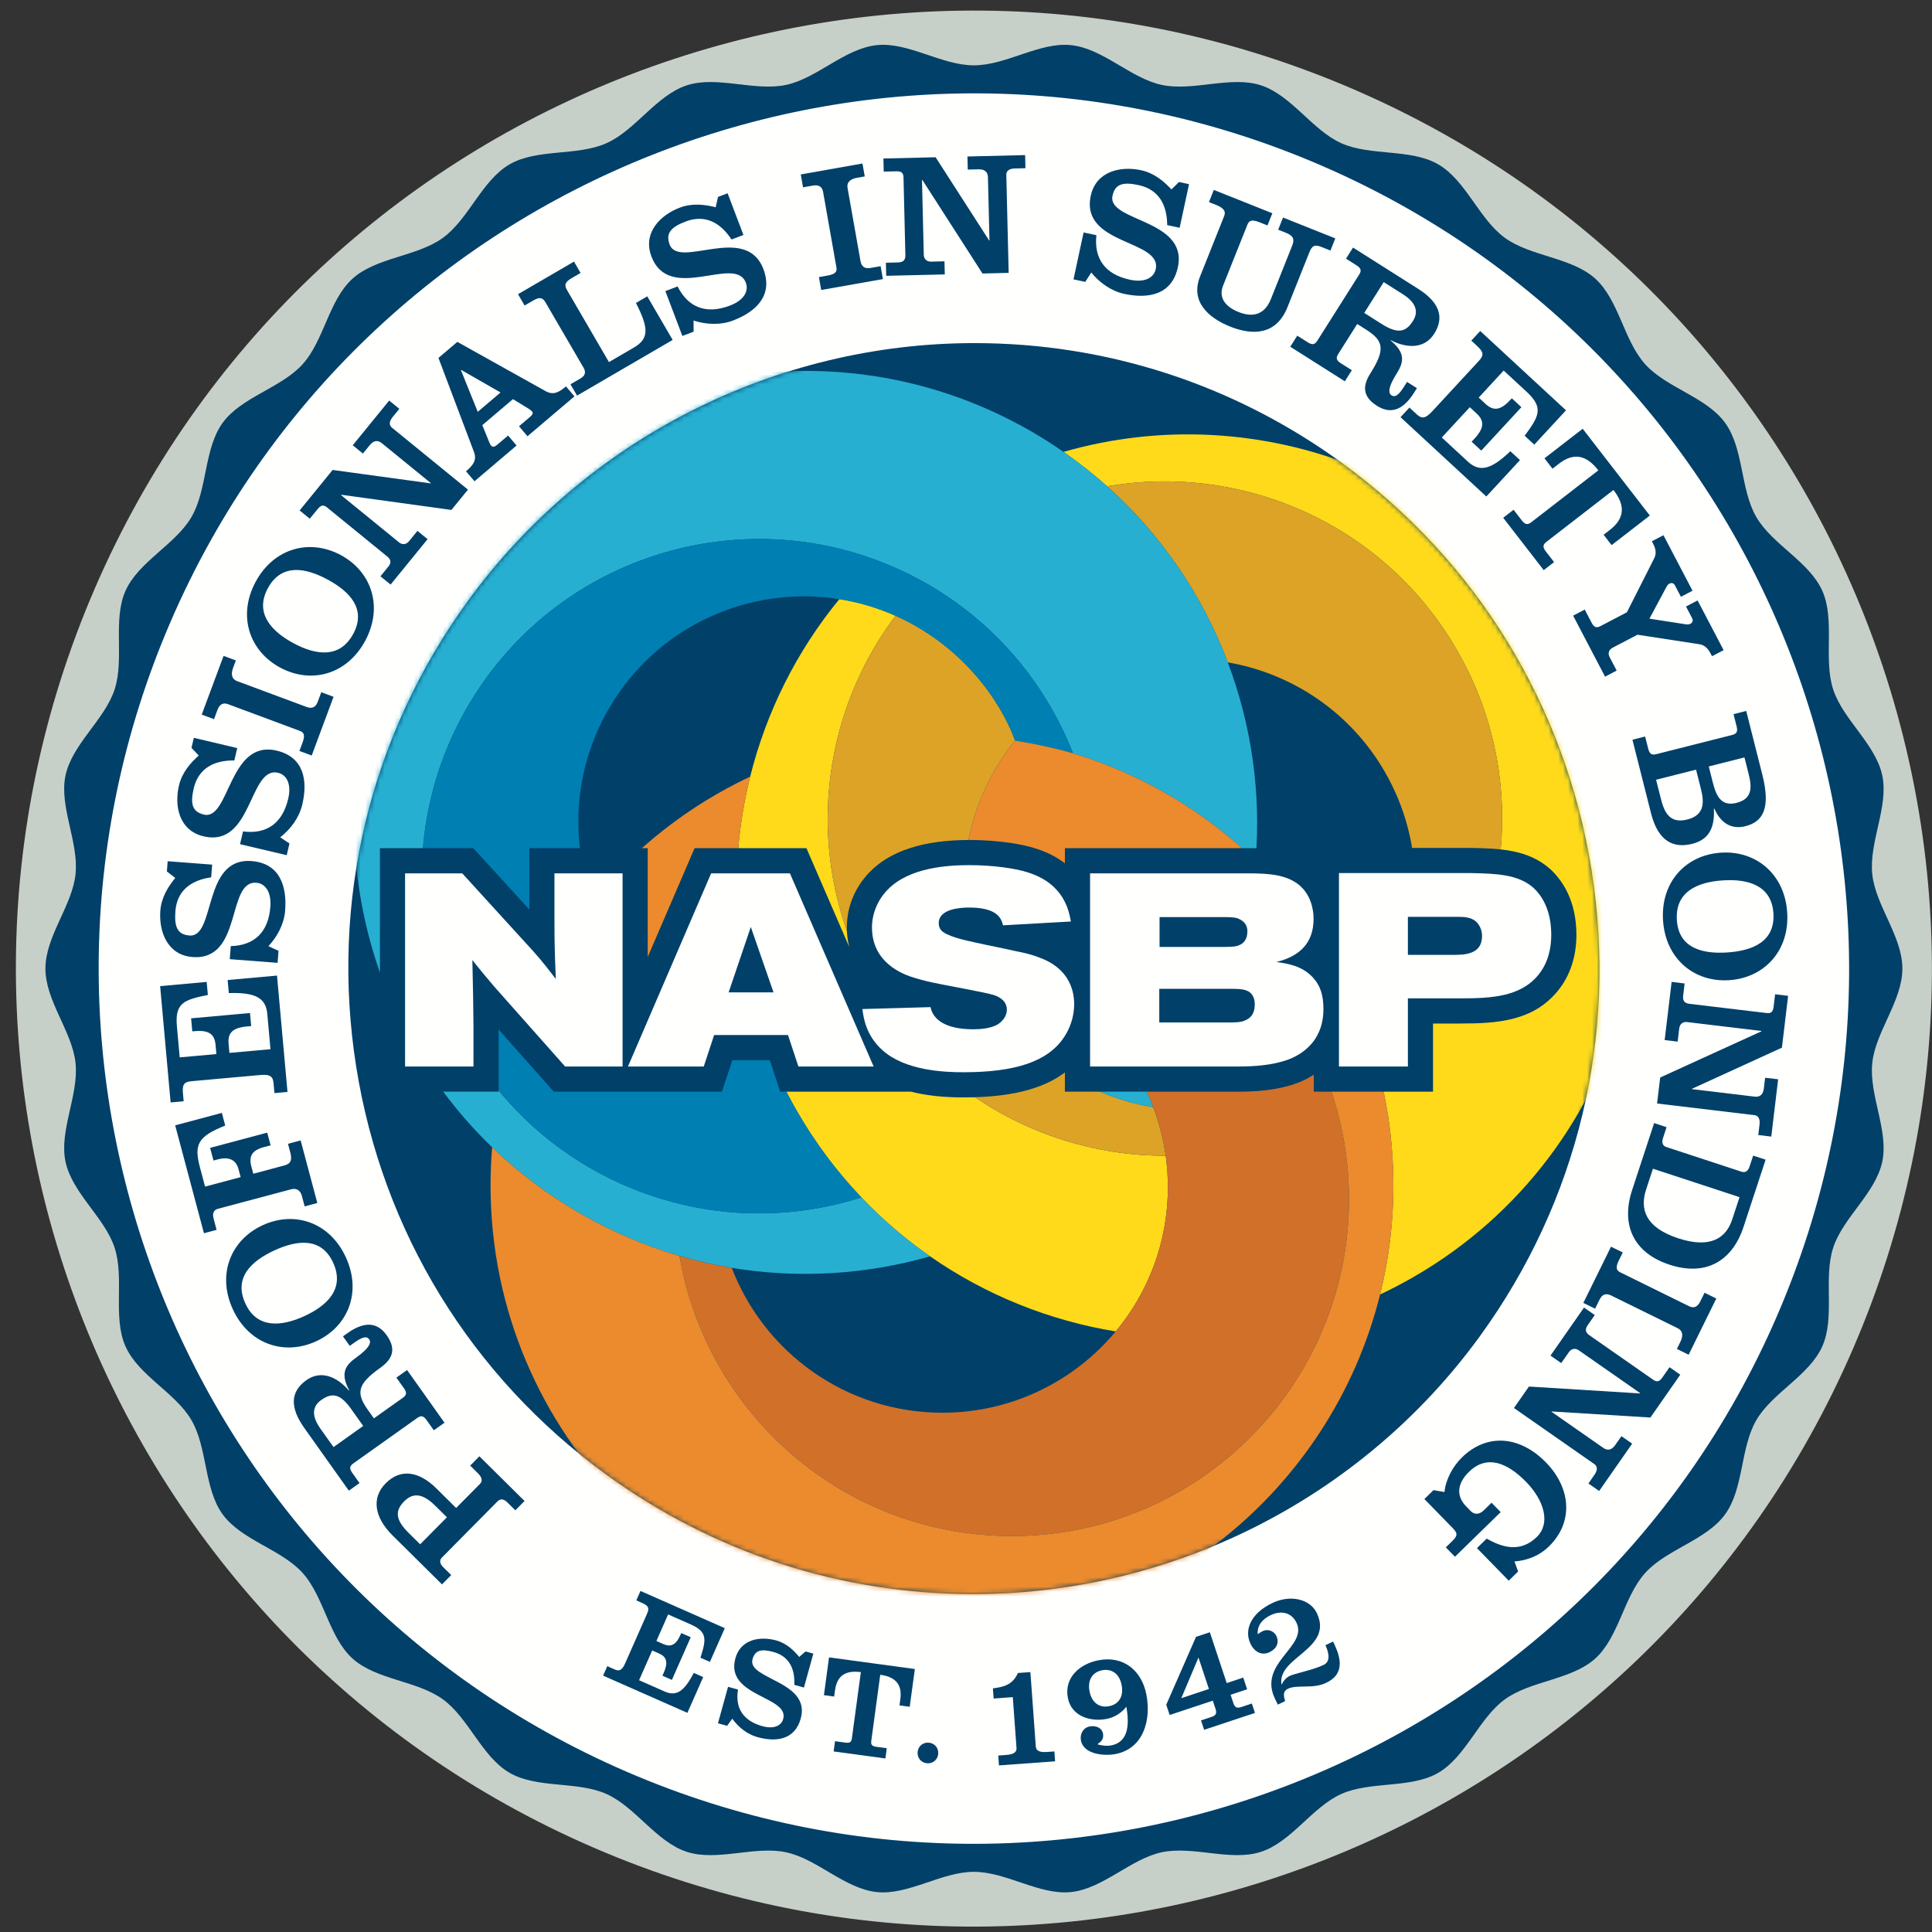 <?xml version="1.0" encoding="UTF-8"?>
<svg xmlns="http://www.w3.org/2000/svg" xmlns:xlink="http://www.w3.org/1999/xlink" width="400px" height="400px" viewBox="0 0 400 400" version="1.1">
    <rect x="0" y="0" width="400" height="400" fill="#333333" stroke="none"/>
    <title>Artboard</title>
    <defs>
        <path d="M24.759,53.388 C4.428,81.369 -3.79,115.597 1.625,149.759 L1.625,149.759 C7.033,183.917 25.427,213.931 53.407,234.258 L53.407,234.258 C75.681,250.44 101.962,258.998 129.414,259.002 L129.414,259.002 C170.789,259.002 209.989,239.041 234.28,205.613 L234.28,205.613 C254.61,177.63 262.825,143.405 257.414,109.243 L257.414,109.243 C252.005,75.081 233.612,45.071 205.632,24.74 L205.632,24.74 C183.354,8.555 157.073,0 129.625,0 L129.625,0 C88.25,0 49.047,19.957 24.759,53.388" id="path-1"/>
        <path d="M24.759,53.388 C4.428,81.369 -3.79,115.597 1.625,149.759 L1.625,149.759 C7.033,183.917 25.427,213.931 53.407,234.258 L53.407,234.258 C75.681,250.44 101.962,258.998 129.414,259.002 L129.414,259.002 C170.789,259.002 209.989,239.041 234.28,205.613 L234.28,205.613 C254.61,177.63 262.825,143.405 257.414,109.243 L257.414,109.243 C252.005,75.081 233.612,45.071 205.632,24.74 L205.632,24.74 C183.354,8.555 157.073,0 129.625,0 L129.625,0 C88.25,0 49.047,19.957 24.759,53.388" id="path-3"/>
        <path d="M24.759,53.388 C4.428,81.369 -3.79,115.597 1.625,149.759 L1.625,149.759 C7.033,183.917 25.427,213.931 53.407,234.258 L53.407,234.258 C75.681,250.44 101.962,258.998 129.414,259.002 L129.414,259.002 C170.789,259.002 209.989,239.041 234.28,205.613 L234.28,205.613 C254.61,177.63 262.825,143.405 257.414,109.243 L257.414,109.243 C252.005,75.081 233.612,45.071 205.632,24.74 L205.632,24.74 C183.354,8.555 157.073,0 129.625,0 L129.625,0 C88.25,0 49.047,19.957 24.759,53.388" id="path-5"/>
        <path d="M24.759,53.388 C4.428,81.369 -3.79,115.597 1.625,149.759 L1.625,149.759 C7.033,183.917 25.427,213.931 53.407,234.258 L53.407,234.258 C75.681,250.44 101.962,258.998 129.414,259.002 L129.414,259.002 C170.789,259.002 209.989,239.041 234.28,205.613 L234.28,205.613 C254.61,177.63 262.825,143.405 257.414,109.243 L257.414,109.243 C252.005,75.081 233.612,45.071 205.632,24.74 L205.632,24.74 C183.354,8.555 157.073,0 129.625,0 L129.625,0 C88.25,0 49.047,19.957 24.759,53.388" id="path-7"/>
        <path d="M24.759,53.388 C4.428,81.369 -3.79,115.597 1.625,149.759 L1.625,149.759 C7.033,183.917 25.427,213.931 53.407,234.258 L53.407,234.258 C75.681,250.44 101.962,258.998 129.414,259.002 L129.414,259.002 C170.789,259.002 209.989,239.041 234.28,205.613 L234.28,205.613 C254.61,177.63 262.825,143.405 257.414,109.243 L257.414,109.243 C252.005,75.081 233.612,45.071 205.632,24.74 L205.632,24.74 C183.354,8.555 157.073,0 129.625,0 L129.625,0 C88.25,0 49.047,19.957 24.759,53.388" id="path-9"/>
        <path d="M24.759,53.388 C4.428,81.369 -3.79,115.597 1.625,149.759 L1.625,149.759 C7.033,183.917 25.427,213.931 53.407,234.258 L53.407,234.258 C75.681,250.44 101.962,258.998 129.414,259.002 L129.414,259.002 C170.789,259.002 209.989,239.041 234.28,205.613 L234.28,205.613 C254.61,177.63 262.825,143.405 257.414,109.243 L257.414,109.243 C252.005,75.081 233.612,45.071 205.632,24.74 L205.632,24.74 C183.354,8.555 157.073,0 129.625,0 L129.625,0 C88.25,0 49.047,19.957 24.759,53.388" id="path-11"/>
    </defs>
    <g id="Artboard" stroke="none" stroke-width="1" fill="none" fill-rule="evenodd">
        <g id="Group-10" transform="translate(3.289, 2.191)">
            <path d="M119.681,380.372 C19.152,336.928 -27.125,220.21 16.323,119.681 C59.767,19.152 176.481,-27.125 277.01,16.323 C377.542,59.767 423.817,176.481 380.372,277.014 C336.928,377.542 220.21,423.817 119.681,380.372" id="Fill-2" fill="#C7D0C8"/>
            <path d="M390.58,198.345 C390.58,205.043 385.02,211.383 384.342,217.905 C383.648,224.547 387.777,231.899 386.418,238.325 C385.033,244.844 378.276,249.899 376.246,256.153 C374.193,262.481 376.682,270.54 373.998,276.557 C371.294,282.623 363.628,286.15 360.325,291.859 C357,297.598 357.763,306.005 353.872,311.343 C349.978,316.709 341.743,318.563 337.32,323.482 C332.884,328.398 331.896,336.775 326.973,341.208 C322.058,345.634 313.628,345.75 308.266,349.651 C302.924,353.539 300.216,361.525 294.481,364.858 C288.765,368.16 280.491,366.52 274.421,369.231 C268.405,371.915 264.097,379.168 257.767,381.218 C251.512,383.251 243.763,379.919 237.238,381.301 C230.821,382.662 225.086,388.854 218.441,389.542 C211.929,390.22 205.043,385.35 198.345,385.35 C191.651,385.35 184.772,390.22 178.249,389.542 C171.608,388.854 165.872,382.662 159.453,381.301 C152.93,379.919 145.182,383.251 138.927,381.218 C132.593,379.168 128.282,371.915 122.262,369.231 C116.196,366.52 107.922,368.16 102.213,364.854 C96.471,361.525 93.767,353.539 88.418,349.648 C83.062,345.75 74.626,345.634 69.71,341.205 C64.795,336.772 63.8,328.395 59.37,323.476 C54.94,318.557 46.712,316.702 42.808,311.34 C38.927,306.005 39.687,297.598 36.362,291.856 C33.059,286.147 25.386,282.62 22.689,276.55 C20.008,270.534 22.501,262.481 20.444,256.15 C18.411,249.899 11.658,244.844 10.272,238.325 C8.914,231.899 13.039,224.547 12.352,217.905 C11.674,211.39 6.114,205.043 6.114,198.345 C6.114,191.651 11.674,185.31 12.352,178.788 C13.039,172.147 8.914,164.791 10.272,158.368 C11.658,151.849 18.418,146.795 20.444,140.54 C22.501,134.21 20.008,126.153 22.692,120.137 C25.396,114.067 33.059,110.543 36.368,104.828 C39.687,99.086 38.927,90.689 42.811,85.343 C46.712,79.988 54.947,78.124 59.373,73.211 C63.803,68.296 64.795,59.919 69.717,55.486 C74.633,51.059 83.066,50.94 88.418,47.043 C93.77,43.152 96.474,35.165 102.216,31.833 C107.929,28.534 116.2,30.167 122.266,27.459 C128.289,24.778 132.593,17.529 138.93,15.469 C145.182,13.439 152.93,16.768 159.453,15.39 C165.872,14.031 171.608,7.839 178.249,7.152 C184.765,6.474 191.651,11.337 198.345,11.337 C205.043,11.337 211.922,6.474 218.441,7.152 C225.086,7.839 230.821,14.031 237.244,15.39 C243.763,16.775 251.515,13.439 257.767,15.469 C264.097,17.529 268.411,24.778 274.428,27.466 C280.497,30.167 288.772,28.534 294.484,31.836 C300.22,35.165 302.927,43.155 308.269,47.046 C313.631,50.943 322.067,51.059 326.983,55.489 C331.899,59.922 332.887,68.299 337.324,73.218 C341.747,78.13 349.982,79.991 353.876,85.353 C357.763,90.696 357.003,99.089 360.325,104.834 C363.628,110.547 371.297,114.074 374.005,120.143 C376.686,126.16 374.193,134.213 376.246,140.54 C378.276,146.795 385.033,151.849 386.418,158.368 C387.777,164.791 383.648,172.147 384.342,178.788 C385.02,185.31 390.58,191.651 390.58,198.345" id="Fill-4" fill="#004069"/>
            <path d="M126.479,364.642 C34.638,324.953 -7.64,218.322 32.049,126.48 C71.742,34.636 178.37,-7.642 270.215,32.051 C362.056,71.743 404.334,178.371 364.641,270.213 C324.952,362.057 218.32,404.335 126.479,364.642" id="Fill-6" fill="#FFFFFE"/>
            <path d="M198.239,327.847 C170.791,327.844 144.51,319.288 122.233,303.106 C94.253,282.776 75.859,252.766 70.451,218.604 C65.039,184.442 73.258,150.217 93.588,122.234 C117.876,88.806 157.079,68.845 198.454,68.845 C225.899,68.845 252.183,77.404 274.458,93.586 C302.441,113.916 320.831,143.926 326.243,178.092 C331.651,212.254 323.436,246.478 303.105,274.459 C278.818,307.89 239.615,327.847 198.239,327.847" id="Fill-8" fill="#004069"/>
        </g>
        <g id="Group-29" transform="translate(72.117, 71.038)">
            <g id="Group-13">
                <mask id="mask-2" fill="white">
                    <use xlink:href="#path-1"/>
                </mask>
                <g id="Clip-12"/>
                <path d="M158.602,167.453 C150.281,166.187 142.225,163.43 134.85,159.294 C126.962,154.868 119.865,148.868 114.07,141.43 C112.096,138.898 110.262,136.21 108.612,133.354 C108.123,132.507 107.67,131.655 107.22,130.798 C104.896,126.359 103.081,121.78 101.785,117.122 C98.691,106.002 98.476,94.474 100.87,83.539 C103.002,73.8 107.204,64.534 113.286,56.448 C109.511,54.765 105.604,53.631 101.666,53.003 C92.774,63.823 86.523,76.421 83.197,89.757 C79.653,103.959 79.425,118.993 82.84,133.612 C83.746,137.489 84.913,141.334 86.338,145.129 C86.397,145.291 86.457,145.453 86.519,145.612 C88.271,150.2 90.404,154.712 92.936,159.102 C96.734,165.678 101.21,171.612 106.225,176.878 C110.589,181.46 115.359,185.532 120.447,189.073 C131.987,197.102 145.154,202.382 158.88,204.62 C165.624,196.527 169.683,186.117 169.683,174.755 C169.683,172.547 169.528,170.375 169.23,168.25 C165.663,168.253 162.109,167.988 158.602,167.453 M220.609,193.311 C218.311,194.64 215.977,195.853 213.617,196.964 C215.412,189.731 216.371,182.17 216.371,174.382 C216.371,166.709 215.438,159.255 213.696,152.121 C239.402,130.792 246.787,93.443 229.524,63.542 C214.473,37.469 185.141,24.782 157.108,29.651 C154.278,27.119 151.266,24.736 148.08,22.521 C188.384,10.914 232.903,27.678 254.82,65.638 C280.628,110.342 265.313,167.502 220.609,193.311" id="Fill-11" fill="#FFDA1B" mask="url(#mask-2)"/>
            </g>
            <g id="Group-16">
                <mask id="mask-4" fill="white">
                    <use xlink:href="#path-3"/>
                </mask>
                <g id="Clip-15"/>
                <path d="M166.829,158.668 C166.773,158.513 166.72,158.354 166.66,158.196 C158.379,156.844 150.505,153.277 143.976,147.746 C139.983,144.364 136.492,140.252 133.725,135.459 C132.445,133.247 131.371,130.976 130.492,128.662 C127.94,121.954 127.044,114.913 127.649,108.057 C128.462,98.804 132.065,89.611 138.032,82.301 C138.032,82.301 133.52,67.885 117.672,58.678 C116.234,57.849 114.769,57.108 113.288,56.447 C107.206,64.533 103.001,73.799 100.868,83.541 C98.478,94.473 98.69,106.004 101.784,117.121 C103.08,121.779 104.895,126.361 107.222,130.801 C107.668,131.654 108.125,132.506 108.611,133.353 C110.26,136.212 112.095,138.897 114.068,141.429 C119.867,148.867 126.964,154.867 134.849,159.293 C142.224,163.432 150.283,166.186 158.601,167.452 C162.111,167.987 165.662,168.252 169.229,168.249 C168.769,164.93 167.949,161.726 166.829,158.668 M213.695,152.12 C212.812,148.5 211.718,144.966 210.425,141.528 C222.254,126.94 224.551,106.001 214.601,88.768 C207.384,76.272 195.268,68.374 182.078,66.097 C176.885,52.371 168.449,39.802 157.11,29.65 C185.14,24.781 214.472,37.468 229.526,63.541 C246.789,93.442 239.404,130.794 213.695,152.12" id="Fill-14" fill="#DCA327" mask="url(#mask-4)"/>
            </g>
            <g id="Group-19">
                <mask id="mask-6" fill="white">
                    <use xlink:href="#path-5"/>
                </mask>
                <g id="Clip-18"/>
                <path d="M149.758,136.502 C148.551,139.477 147.143,142.409 145.494,145.265 C145.004,146.112 144.492,146.932 143.976,147.748 C150.505,153.275 158.38,156.842 166.661,158.198 C163.312,149.375 157.365,141.834 149.758,136.502 M187.831,107.156 C177.305,96.991 164.399,89.272 150.029,84.922 C148.737,81.616 147.193,78.409 145.404,75.318 C139.484,65.1 130.905,56.234 119.94,49.903 C119.715,49.775 119.487,49.662 119.262,49.533 C115.986,47.692 112.624,46.145 109.203,44.879 C77.88,33.279 41.841,45.556 24.578,75.457 C9.527,101.53 13.203,133.275 31.437,155.117 C36.551,161.246 42.813,166.594 50.132,170.819 C55.735,174.056 61.606,176.406 67.58,177.95 C70.551,178.72 73.546,179.302 76.551,179.669 C86.598,180.895 96.723,179.9 106.224,176.875 C110.588,181.46 115.358,185.533 120.446,189.074 C107.232,192.859 93.199,193.745 79.381,191.454 C75.758,190.856 72.148,190.036 68.575,188.991 C61.523,186.935 54.601,184.013 47.956,180.178 C41.213,176.284 35.143,171.672 29.778,166.502 C-0.427,137.401 -8.169,90.462 13.745,52.502 C39.556,7.798 96.717,-7.518 141.421,18.29 C143.718,19.619 145.937,21.034 148.079,22.522 C151.265,24.733 154.277,27.117 157.11,29.652 C168.446,39.801 176.882,52.37 182.079,66.099 C187.001,79.103 189.011,93.146 187.831,107.156" id="Fill-17" fill="#27AFD1" mask="url(#mask-6)"/>
            </g>
            <g id="Group-22">
                <mask id="mask-8" fill="white">
                    <use xlink:href="#path-7"/>
                </mask>
                <g id="Clip-21"/>
                <path d="M150.029,84.922 C148.737,81.617 147.193,78.41 145.405,75.319 C139.484,65.101 130.905,56.235 119.94,49.904 C119.715,49.775 119.487,49.663 119.263,49.534 C115.986,47.689 112.621,46.145 109.203,44.876 C77.881,33.276 41.841,45.557 24.578,75.458 C9.527,101.531 13.203,133.276 31.438,155.117 C36.552,161.246 42.813,166.595 50.132,170.82 C55.735,174.056 61.606,176.407 67.58,177.95 C70.552,178.721 73.547,179.302 76.552,179.669 C86.598,180.893 96.724,179.901 106.224,176.876 C101.213,171.61 96.734,165.676 92.935,159.104 C90.403,154.714 88.271,150.202 86.519,145.613 C86.456,145.451 86.396,145.289 86.337,145.127 C83.127,144.572 79.943,143.676 76.839,142.42 C74.849,141.613 72.889,140.661 70.975,139.557 C61.14,133.874 54.155,125.157 50.515,115.269 C45.894,102.711 46.671,88.268 53.884,75.772 C63.838,58.536 83.117,50.056 101.666,53.005 C105.603,53.63 109.51,54.764 113.289,56.446 C114.77,57.107 116.234,57.848 117.669,58.681 C133.517,67.884 138.033,82.301 138.033,82.301 C138.033,82.301 143.715,83.154 149.137,84.668 C149.454,84.754 149.752,84.84 150.029,84.922 M130.492,128.661 C137.573,129.808 144.122,132.549 149.758,136.502 C148.552,139.478 147.143,142.407 145.494,145.266 C145.005,146.112 144.492,146.932 143.977,147.745 C139.983,144.364 136.489,140.255 133.722,135.461 C132.446,133.25 131.372,130.975 130.492,128.661" id="Fill-20" fill="#007FB3" mask="url(#mask-8)"/>
            </g>
            <g id="Group-25">
                <mask id="mask-10" fill="white">
                    <use xlink:href="#path-9"/>
                </mask>
                <g id="Clip-24"/>
                <path d="M204.632,158.501 C203.812,155.542 202.817,152.656 201.634,149.873 C197.67,140.56 191.749,132.286 184.378,125.572 C176.106,118.031 166.014,112.451 154.84,109.572 C150.156,108.365 145.283,107.648 140.275,107.443 C139.31,107.403 138.344,107.367 137.369,107.367 C134.067,107.367 130.827,107.615 127.647,108.058 C127.042,114.914 127.941,121.955 130.49,128.663 C137.574,129.807 144.12,132.55 149.759,136.501 C157.366,141.836 163.313,149.374 166.659,158.197 C166.718,158.352 166.771,158.511 166.827,158.669 C167.951,161.724 168.768,164.931 169.23,168.25 C169.528,170.375 169.683,172.547 169.683,174.755 C169.683,186.117 165.621,196.527 158.88,204.62 C150.315,214.904 137.416,221.45 122.989,221.45 C103.085,221.45 86.103,208.993 79.383,191.456 C75.759,190.855 72.149,190.035 68.576,188.99 C74.189,221.916 102.844,246.987 137.369,246.987 C167.475,246.987 193.131,227.929 202.926,201.218 C205.677,193.724 207.181,185.628 207.181,177.179 C207.181,170.706 206.278,164.448 204.632,158.501 M86.338,145.129 C83.128,144.574 79.944,143.678 76.84,142.418 C78.619,139.327 80.625,136.382 82.84,133.612 C83.746,137.489 84.91,141.334 86.338,145.129" id="Fill-23" fill="#D17029" mask="url(#mask-10)"/>
            </g>
            <g id="Group-28">
                <mask id="mask-12" fill="white">
                    <use xlink:href="#path-11"/>
                </mask>
                <g id="Clip-27"/>
                <path d="M213.695,152.119 C212.812,148.502 211.718,144.965 210.425,141.527 C205.503,128.417 197.718,116.707 187.83,107.157 C177.305,96.988 164.399,89.273 150.029,84.922 C149.735,84.836 149.434,84.75 149.136,84.668 C143.715,83.154 138.032,82.301 138.032,82.301 C132.065,89.61 128.462,98.803 127.649,108.056 C130.825,107.613 134.068,107.369 137.371,107.369 C138.343,107.369 139.311,107.402 140.277,107.441 C145.285,107.646 150.158,108.367 154.839,109.574 C166.016,112.453 176.105,118.03 184.379,125.57 C191.748,132.288 197.672,140.562 201.632,149.871 C202.819,152.658 203.814,155.544 204.63,158.502 C206.28,164.45 207.179,170.707 207.179,177.177 C207.179,185.626 205.678,193.726 202.928,201.22 C193.13,227.931 167.477,246.988 137.371,246.988 C102.842,246.988 74.191,221.917 68.574,188.992 C61.523,186.932 54.601,184.013 47.956,180.175 C41.212,176.281 35.143,171.673 29.778,166.502 C29.559,169.101 29.444,171.729 29.444,174.383 C29.444,226 71.288,267.848 122.908,267.848 C166.74,267.848 203.516,237.673 213.619,196.962 C215.414,189.732 216.373,182.169 216.373,174.383 C216.373,166.711 215.44,159.256 213.695,152.119 M50.515,115.266 C59.318,104.502 70.472,95.739 83.196,89.759 C79.655,103.957 79.424,118.992 82.842,133.613 C80.624,136.383 78.621,139.326 76.839,142.42 C74.849,141.613 72.888,140.661 70.978,139.557 C61.14,133.874 54.154,125.157 50.515,115.266" id="Fill-26" fill="#EB8B2D" mask="url(#mask-12)"/>
            </g>
        </g>
        <g id="Group-114" transform="translate(33.156, 32.112)">
            <path d="M59.374,282.025 L57.003,279.678 C54.557,277.255 52.507,276.722 50.521,278.726 C48.537,280.732 48.752,282.597 51.463,285.278 L53.833,287.621 L59.374,282.025 Z M75.446,278.653 L73.539,280.58 L71.873,278.931 C71.274,278.339 70.547,278.031 69.876,278.706 L58.352,290.345 C57.684,291.023 57.998,291.747 58.597,292.339 L60.263,293.992 L58.355,295.916 L48.147,285.813 C44.243,281.945 43.78,277.932 46.696,274.99 C49.866,271.787 53.704,272.597 57.192,276.051 L61.281,280.098 L66.233,275.099 C66.901,274.421 66.455,273.569 65.856,272.977 L64.19,271.327 L66.098,269.4 L75.446,278.653 Z" id="Fill-30" fill="#004069"/>
            <path d="M42.046,263.117 L39.54,259.593 C37.249,256.367 35.543,256.185 33.335,257.755 C31.484,259.071 31.309,261.038 33.177,263.666 L35.894,267.491 L42.046,263.117 Z M58.872,262.443 L56.661,264.013 L55.177,261.921 C54.519,260.995 54.006,260.909 53.229,261.461 L40,270.866 C39.223,271.418 39.137,271.927 39.795,272.853 L41.282,274.942 L39.071,276.516 L29.838,263.524 C26.76,259.193 27.018,255.954 30.274,253.64 C33.348,251.451 36.691,252.988 39.104,255.815 L39.163,255.772 C37.322,252.36 38.185,250.668 40.515,249.012 C43.682,246.76 43.649,245.702 43.289,245.197 C42.78,244.479 41.94,244.628 40.178,245.881 L39.253,246.536 L37.851,244.565 L38.777,243.907 C42.598,241.19 45.14,241.858 46.902,244.337 C49.005,247.293 48.029,249.336 45.58,251.078 C40.8,254.473 40.519,256.291 43.005,259.785 L44.254,261.547 L50.258,257.279 C51.034,256.727 51.12,256.218 50.462,255.293 L48.912,253.111 L51.124,251.54 L58.872,262.443 Z" id="Fill-32" fill="#004069"/>
            <path d="M29.894,240.358 C34.655,238.167 38.274,234.643 35.805,229.284 C33.382,224.024 28.397,224.586 23.636,226.778 C18.879,228.973 15.177,232.411 17.646,237.77 C20.069,243.029 25.134,242.55 29.894,240.358 M21.23,221.555 C27.855,218.504 35.121,220.963 38.446,228.186 C41.775,235.41 38.926,242.53 32.301,245.585 C25.679,248.633 18.377,246.186 15.051,238.967 C11.726,231.743 14.608,224.606 21.23,221.555" id="Fill-34" fill="#004069"/>
            <path d="M32.541,216.956 L29.923,217.654 L29.335,215.459 C28.997,214.186 28.075,213.862 27.083,214.127 L11.933,218.166 C11.08,218.394 10.782,219.118 11.067,220.18 L11.688,222.517 L9.07,223.218 L3.11,200.877 L12.776,198.299 L13.473,200.92 C7.857,203.175 6.958,204.781 8.244,209.594 L9.301,213.561 L16.663,211.598 L16.22,209.932 C15.616,207.667 13.771,207.436 11.966,207.918 L11.047,208.166 L10.346,205.545 L22.171,202.391 L22.872,205.013 L21.526,205.37 C19.014,206.041 18.31,207.251 18.895,209.446 L19.285,210.897 L25.692,209.188 C27.037,208.831 27.371,208.094 26.938,206.467 L26.465,204.699 L29.087,203.998 L32.541,216.956 Z" id="Fill-36" fill="#004069"/>
            <path d="M26.364,193.958 L23.663,194.199 L23.481,192.156 C23.369,190.916 22.939,190.255 20.75,190.454 L6.555,191.733 C4.985,191.875 4.549,192.354 4.721,194.252 L4.869,195.895 L2.169,196.136 L0,172.054 L9.633,171.184 L9.878,173.885 C4.962,174.88 3.031,175.495 3.471,180.384 L4.05,186.807 L11.643,186.123 L11.468,184.189 C11.269,181.997 10.086,181.111 7.131,181.379 L6.655,181.422 L6.413,178.721 L18.602,177.624 L18.846,180.325 L17.97,180.404 C15.012,180.668 13.97,181.756 14.169,183.944 L14.344,185.882 L22.843,185.115 L22.188,177.816 C21.884,174.457 19.686,173.33 14.218,173.492 L13.977,170.791 L24.195,169.872 L26.364,193.958 Z" id="Fill-38" fill="#004069"/>
            <path d="M1.396,148.314 L1.558,146.195 L10.768,146.9 L10.566,149.531 C6.513,150.103 3.488,152.185 3.158,156.536 C2.897,159.934 3.667,161.389 6.08,161.574 C11.561,161.994 8.715,145.382 18.91,146.162 C24.721,146.605 26.275,151.283 25.882,156.4 C25.673,159.141 24.295,161.792 22.414,163.779 L24.51,164.747 L24.318,167.233 L14.414,166.476 L14.622,163.772 C19.558,163.633 22.417,160.84 22.814,155.65 C23.062,152.433 21.68,150.784 19.925,150.652 C13.677,150.172 17.144,166.83 6.695,166.03 C1.541,165.637 -0.297,160.83 0.04,156.407 C0.255,153.63 1.713,151.389 3.131,149.66 L1.396,148.314 Z" id="Fill-40" fill="#004069"/>
            <path d="M6.488,122.716 L6.974,120.647 L15.962,122.769 L15.357,125.334 C11.268,125.275 7.956,126.865 6.954,131.109 C6.174,134.425 6.709,135.982 9.063,136.538 C14.412,137.8 14.171,120.951 24.121,123.298 C29.79,124.637 30.6,129.496 29.423,134.488 C28.792,137.162 27.02,139.569 24.858,141.242 L26.776,142.521 L26.204,144.947 L16.541,142.67 L17.162,140.028 C22.058,140.657 25.314,138.339 26.511,133.275 C27.252,130.138 26.141,128.293 24.428,127.89 C18.333,126.452 19.182,143.443 8.98,141.037 C3.952,139.85 2.881,134.819 3.9,130.501 C4.538,127.79 6.326,125.804 7.992,124.313 L6.488,122.716 Z" id="Fill-42" fill="#004069"/>
            <path d="M31.38,124.31 L28.838,123.365 L29.476,121.649 C30.002,120.241 29.863,119.563 28.971,119.229 L14.065,113.685 C13.205,113.365 12.366,113.523 11.866,114.862 L11.152,116.783 L8.61,115.837 L13.133,103.682 L15.675,104.627 L15.113,106.138 C14.703,107.236 14.653,108.429 15.956,108.915 L30.313,114.254 C31.41,114.664 32.187,114.366 32.62,113.199 L33.364,111.206 L35.903,112.151 L31.38,124.31 Z" id="Fill-44" fill="#004069"/>
            <path d="M27.579,101.041 C32.19,103.53 37.185,104.307 39.985,99.114 C42.736,94.016 39.291,90.37 34.679,87.881 C30.064,85.391 25.093,84.502 22.289,89.696 C19.542,94.79 22.967,98.552 27.579,101.041 M37.41,82.816 C43.826,86.281 46.223,93.57 42.451,100.568 C38.673,107.567 31.264,109.567 24.848,106.105 C18.428,102.644 15.998,95.335 19.774,88.337 C23.549,81.339 30.99,79.355 37.41,82.816" id="Fill-46" fill="#004069"/>
            <path d="M37.483,70.322 L37.437,70.379 L49.45,80.17 C50.134,80.726 50.934,80.669 51.536,79.932 L53.271,77.803 L55.374,79.516 L47.714,88.917 L45.612,87.205 L47.232,85.215 C47.949,84.336 47.724,83.681 47.043,83.126 L34.574,72.964 C33.837,72.362 33.321,72.412 32.604,73.294 L30.98,75.281 L28.881,73.569 L35.708,65.188 L55.995,67.965 L56.042,67.909 L45.929,59.668 C45.076,58.974 44.223,59.036 43.39,60.058 L41.979,61.79 L39.876,60.078 L47.42,50.818 L49.523,52.531 L48.157,54.207 C47.324,55.228 47.427,55.972 47.995,56.435 L63.731,69.261 L60.306,73.463 L37.483,70.322 Z" id="Fill-48" fill="#004069"/>
            <path d="M70.477,49.147 L62.332,44.479 L62.275,44.525 L65.756,53.153 L70.477,49.147 Z M65.079,67.527 L63.323,65.461 C64.804,64.205 65.614,63.177 64.976,61.461 L57.621,41.99 L61.532,38.671 L79.806,48.869 C81.422,49.755 82.54,49.143 84.021,47.887 L85.776,49.953 L76.054,58.208 L74.299,56.139 L76.507,54.267 C77.148,53.722 77.254,53.391 77.016,53.114 C76.804,52.859 76.533,52.658 76.335,52.539 L73.042,50.525 L66.702,55.91 L68.153,59.484 C68.239,59.702 68.325,59.917 68.537,60.168 C68.87,60.558 69.327,60.363 69.859,59.91 L72.037,58.062 L73.793,60.129 L65.079,67.527 Z" id="Fill-50" fill="#004069"/>
            <path d="M86.319,49.793 L84.954,47.449 L86.98,46.269 C87.866,45.753 88.286,45.085 87.658,44.011 L79.764,30.457 C79.212,29.505 78.561,29.337 77.295,30.074 L75.457,31.141 L74.095,28.798 L85.681,22.051 L87.047,24.394 L85.275,25.426 C83.88,26.236 83.589,26.831 84.237,27.938 L92.921,42.854 L98.081,39.846 C101.344,37.948 101.083,35.68 98.511,30.609 L100.855,29.244 L106.111,38.265 L86.319,49.793 Z" id="Fill-52" fill="#004069"/>
            <path d="M115.502,8.657 L117.489,7.903 L120.765,16.538 L118.299,17.474 C116.058,14.049 112.888,12.198 108.812,13.745 C105.625,14.955 104.633,16.27 105.493,18.532 C107.443,23.669 121.264,14.036 124.894,23.593 C126.96,29.041 123.387,32.432 118.59,34.254 C116.021,35.229 113.036,35.107 110.438,34.251 L110.451,36.558 L108.121,37.441 L104.6,28.158 L107.132,27.196 C109.354,31.606 113.099,33.004 117.965,31.16 C120.98,30.016 121.886,28.065 121.261,26.419 C119.04,20.561 105.436,30.78 101.717,20.981 C99.886,16.151 103.456,12.446 107.602,10.872 C110.207,9.884 112.855,10.251 115.023,10.799 L115.502,8.657 Z" id="Fill-54" fill="#004069"/>
            <path d="M136.865,27.926 L136.392,25.255 L138.197,24.937 C139.678,24.673 140.191,24.213 140.022,23.274 L137.255,7.612 C137.097,6.709 136.535,6.064 135.126,6.312 L133.106,6.673 L132.634,4.002 L145.407,1.74 L145.88,4.412 L144.293,4.693 C143.14,4.898 142.082,5.456 142.326,6.828 L144.994,21.912 C145.199,23.066 145.847,23.582 147.073,23.367 L149.166,22.997 L149.639,25.668 L136.865,27.926 Z" id="Fill-56" fill="#004069"/>
            <path d="M157.804,5.131 L157.731,5.134 L158.101,20.628 C158.124,21.507 158.686,22.079 159.638,22.056 L162.385,21.99 L162.452,24.704 L150.326,24.992 L150.263,22.284 L152.825,22.221 C153.962,22.195 154.313,21.6 154.293,20.721 L153.906,4.638 C153.883,3.686 153.509,3.329 152.372,3.355 L149.81,3.418 L149.744,0.707 L160.551,0.446 L171.628,17.666 L171.704,17.663 L171.39,4.621 C171.364,3.521 170.762,2.912 169.443,2.945 L167.209,2.998 L167.146,0.288 L179.086,0 L179.152,2.711 L176.99,2.764 C175.671,2.797 175.172,3.355 175.189,4.089 L175.678,24.383 L170.257,24.516 L157.804,5.131 Z" id="Fill-58" fill="#004069"/>
            <path d="M210.943,5.57 L213.022,6.016 L211.079,15.044 L208.5,14.492 C208.48,10.4 206.824,7.12 202.56,6.205 C199.227,5.487 197.684,6.053 197.175,8.42 C196.018,13.791 212.86,13.216 210.708,23.213 C209.485,28.909 204.642,29.815 199.624,28.737 C196.94,28.158 194.497,26.436 192.781,24.304 L191.538,26.248 L189.102,25.725 L191.191,16.016 L193.842,16.585 C193.31,21.494 195.694,24.707 200.781,25.801 C203.935,26.479 205.756,25.332 206.123,23.613 C207.442,17.487 190.47,18.671 192.675,8.426 C193.76,3.372 198.775,2.201 203.108,3.134 C205.832,3.722 207.856,5.467 209.376,7.107 L210.943,5.57 Z" id="Fill-60" fill="#004069"/>
            <path d="M218.151,7.21 L230.267,12.043 L229.262,14.562 L227.698,13.937 C225.963,13.246 225.444,13.55 225.093,14.436 L220.068,27.028 C219.12,29.412 220.399,31.342 223.292,32.496 C226.151,33.636 228.644,33.131 229.973,29.798 L234.369,18.77 C234.911,17.408 234.64,16.707 233.073,16.083 L231.477,15.445 L232.478,12.926 L243.301,17.243 L242.3,19.762 L240.425,19.015 C238.997,18.446 238.482,18.754 237.91,20.182 L233.404,31.481 C231.014,37.471 225.93,37.26 221.54,35.507 C217.116,33.742 213.212,30.37 215.305,25.127 L220.3,12.605 C220.72,11.55 220.075,10.896 218.578,10.298 L217.146,9.729 L218.151,7.21 Z" id="Fill-62" fill="#004069"/>
            <path d="M249.293,32.674 L252.946,34.988 C256.292,37.104 257.938,36.628 259.386,34.337 C260.602,32.416 260.017,30.532 257.293,28.806 L253.33,26.297 L249.293,32.674 Z M233.978,39.676 L235.429,37.385 L237.594,38.757 C238.553,39.365 239.059,39.249 239.571,38.446 L248.252,24.73 C248.761,23.927 248.645,23.418 247.687,22.813 L245.521,21.441 L246.973,19.147 L260.437,27.672 C264.926,30.515 265.915,33.613 263.779,36.988 C261.759,40.175 258.087,40.02 254.784,38.317 L254.744,38.38 C257.743,40.843 257.584,42.737 256.054,45.15 C253.978,48.433 254.407,49.398 254.933,49.732 C255.677,50.201 256.397,49.748 257.551,47.92 L258.159,46.962 L260.202,48.254 L259.597,49.216 C257.088,53.177 254.483,53.524 251.915,51.897 C248.847,49.957 248.976,47.696 250.586,45.157 C253.72,40.205 253.293,38.416 249.67,36.122 L247.842,34.965 L243.905,41.19 C243.396,41.993 243.508,42.499 244.467,43.107 L246.728,44.539 L245.277,46.829 L233.978,39.676 Z" id="Fill-64" fill="#004069"/>
            <path d="M256.81,54.263 L258.651,52.273 L260.159,53.665 C261.074,54.511 261.835,54.716 263.326,53.1 L273.005,42.63 C274.073,41.473 274.076,40.825 272.674,39.533 L271.464,38.412 L273.306,36.419 L291.068,52.842 L284.499,59.946 L282.509,58.105 C285.488,54.072 286.509,52.32 282.902,48.987 L278.165,44.607 L272.992,50.204 L274.417,51.523 C276.03,53.017 277.504,52.882 279.521,50.7 L279.845,50.353 L281.835,52.191 L273.524,61.182 L271.534,59.341 L272.129,58.693 C274.145,56.515 274.192,55.007 272.575,53.516 L271.15,52.197 L265.352,58.465 L270.734,63.444 C273.21,65.731 275.597,65.093 279.547,61.308 L281.537,63.149 L274.572,70.683 L256.81,54.263 Z" id="Fill-66" fill="#004069"/>
            <path d="M308.425,74.626 L300.511,80.748 L298.855,78.603 L300.157,77.594 C303.228,75.218 303.387,72.546 300.898,69.33 L287.017,80.07 C286.263,80.652 286.197,81.168 286.891,82.064 L288.597,84.269 L286.452,85.928 L278.065,75.089 L280.21,73.429 L281.916,75.631 C282.61,76.53 283.123,76.596 283.876,76.014 L297.761,65.27 C295.271,62.057 292.647,61.538 289.576,63.915 L288.27,64.923 L286.61,62.778 L294.521,56.659 L308.425,74.626 Z" id="Fill-68" fill="#004069"/>
            <path d="M317.262,90.19 L314.859,91.446 L313.635,89.109 C313.348,88.557 312.872,88.517 312.482,88.722 C312.22,88.858 312.012,89.092 311.854,89.423 L308.34,95.978 L315.9,97.148 C316.26,97.208 316.571,97.168 316.832,97.033 C317.222,96.828 317.46,96.415 317.173,95.862 L315.913,93.459 L318.313,92.203 L323.701,102.494 L321.301,103.75 L321.011,103.198 C320.416,102.061 319.701,101.403 318.63,101.261 L305.86,99.3 L300.763,101.968 C300.082,102.329 299.602,102.99 300.111,103.965 L301.556,106.725 L299.156,107.981 L292.544,95.353 L294.948,94.097 L296.356,96.791 C296.885,97.796 297.378,97.952 298.22,97.509 L303.675,94.656 L309.288,83.568 C309.811,82.593 309.711,81.611 309.116,80.474 L308.842,79.955 L311.245,78.699 L317.262,90.19 Z" id="Fill-70" fill="#004069"/>
            <path d="M320.624,126.571 L321.487,129.979 C322.198,132.789 323.259,134.901 326.386,134.111 C329.656,133.285 329.586,130.918 328.876,128.111 L328.016,124.703 L320.624,126.571 Z M309.715,129.328 L310.724,133.308 C311.441,136.151 312.595,138.468 316.181,137.559 C319.735,136.66 319.722,134.058 319.001,131.215 L317.996,127.235 L309.715,129.328 Z M307.451,120.376 L308.089,122.898 C308.37,123.999 308.813,124.263 309.739,124.032 L325.477,120.052 C326.4,119.817 326.667,119.371 326.39,118.27 L325.752,115.747 L328.38,115.083 L331.712,128.263 C333.474,135.228 331.874,138.015 328.215,138.941 C325.087,139.731 322.958,138.038 321.768,135.278 L321.696,135.295 C321.805,138.409 321.279,141.566 317.229,142.587 C313.391,143.559 310.172,142.18 308.677,136.283 L304.823,121.04 L307.451,120.376 Z" id="Fill-72" fill="#004069"/>
            <path d="M323.487,150.165 C318.257,150.519 313.622,152.526 314.022,158.41 C314.413,164.185 319.272,165.435 324.502,165.081 C329.728,164.724 334.409,162.826 334.009,156.942 C333.616,151.167 328.713,149.808 323.487,150.165 M324.892,170.82 C317.616,171.312 311.702,166.426 311.163,158.496 C310.624,150.562 315.821,144.922 323.097,144.426 C330.37,143.931 336.32,148.817 336.859,156.747 C337.401,164.681 332.165,170.324 324.892,170.82" id="Fill-74" fill="#004069"/>
            <path d="M331.526,181.411 L331.533,181.339 L316.144,179.497 C315.272,179.395 314.627,179.871 314.511,180.816 L314.184,183.547 L311.493,183.223 L312.935,171.18 L315.625,171.504 L315.321,174.049 C315.186,175.177 315.725,175.61 316.597,175.715 L332.568,177.623 C333.513,177.739 333.923,177.418 334.055,176.291 L334.363,173.742 L337.054,174.066 L335.771,184.796 L317.149,193.309 L317.143,193.381 L330.095,194.932 C331.186,195.061 331.873,194.552 332.029,193.243 L332.297,191.024 L334.987,191.345 L333.569,203.206 L330.878,202.882 L331.133,200.737 C331.292,199.428 330.806,198.853 330.078,198.767 L309.923,196.357 L310.568,190.972 L331.526,181.411 Z" id="Fill-76" fill="#004069"/>
            <path d="M309.065,209.858 L307.66,214.139 C306.335,218.179 307.429,222.01 314.289,224.261 C321.145,226.513 324.262,224.066 325.475,220.374 L326.996,215.746 L309.065,209.858 Z M311.889,201.26 L311.158,203.488 C310.894,204.288 310.943,205.075 311.849,205.372 L327.413,210.483 C328.318,210.78 328.824,210.176 329.085,209.372 L329.819,207.144 L332.394,207.99 L327.832,221.881 C325.538,228.88 320.117,232.232 312.494,229.726 C304.867,227.223 302.454,221.303 304.751,214.304 L309.313,200.414 L311.889,201.26 Z" id="Fill-78" fill="#004069"/>
            <path d="M300.388,226.002 L302.821,227.199 L302.011,228.842 C301.35,230.19 301.42,230.878 302.272,231.301 L316.543,238.323 C317.367,238.729 318.216,238.657 318.848,237.374 L319.753,235.536 L322.186,236.733 L316.458,248.372 L314.024,247.172 L314.739,245.728 C315.254,244.673 315.429,243.493 314.18,242.878 L300.434,236.114 C299.383,235.595 298.583,235.814 298.031,236.931 L297.092,238.838 L294.659,237.642 L300.388,226.002 Z" id="Fill-80" fill="#004069"/>
            <path d="M306.39,256.385 L306.43,256.325 L293.716,247.456 C292.995,246.953 292.202,247.069 291.656,247.849 L290.083,250.104 L287.858,248.553 L294.797,238.603 L297.021,240.157 L295.554,242.259 C294.906,243.191 295.177,243.829 295.898,244.329 L309.094,253.535 C309.874,254.081 310.383,253.988 311.035,253.056 L312.502,250.953 L314.727,252.504 L308.542,261.37 L288.102,260.117 L288.063,260.177 L298.764,267.641 C299.663,268.269 300.509,268.147 301.266,267.062 L302.545,265.231 L304.767,266.781 L297.934,276.58 L295.709,275.029 L296.945,273.254 C297.702,272.173 297.544,271.439 296.942,271.02 L280.291,259.403 L283.392,254.957 L306.39,256.385 Z" id="Fill-82" fill="#004069"/>
            <path d="M281.152,293.256 L279.211,295.15 L272.633,288.41 L274.653,286.439 C277.82,288.264 281.615,289.428 285.023,286.099 C287.909,283.286 286.593,278.578 282.805,274.697 C278.914,270.71 274.686,268.998 270.99,272.608 C268.339,275.193 268.438,277.758 270.381,279.752 L271.353,280.75 C272.226,281.643 273.291,281.315 273.972,280.651 L275.651,279.015 L277.545,280.955 L268.077,290.195 L266.183,288.251 L267.522,286.948 C268.649,285.848 268.656,285.329 267.631,284.281 L261.747,278.248 L263.634,276.403 L265.909,276.796 C266.177,274.129 267.661,271.451 269.548,269.61 C274.636,264.644 281.446,265.064 286.924,270.677 C292.094,275.977 292.679,283.031 287.539,288.049 C285.439,290.096 282.917,290.972 280.398,291.173 L281.152,293.256 Z" id="Fill-84" fill="#004069"/>
            <path d="M91.709,314.81 L92.576,312.853 L94.053,313.507 C94.956,313.904 95.574,313.861 96.271,312.274 L100.814,301.987 C101.316,300.85 101.151,300.364 99.776,299.759 L98.585,299.233 L99.448,297.276 L116.906,304.982 L113.822,311.964 L111.865,311.101 C113.058,307.326 113.369,305.759 109.825,304.195 L105.171,302.139 L102.744,307.64 L104.146,308.261 C105.733,308.959 106.797,308.483 107.742,306.34 L107.895,305.997 L109.852,306.86 L105.951,315.693 L103.994,314.83 L104.275,314.195 C105.22,312.053 104.866,310.919 103.28,310.218 L101.878,309.597 L99.157,315.759 L104.447,318.096 C106.883,319.17 108.5,318.083 110.476,314.245 L112.433,315.111 L109.164,322.516 L91.709,314.81 Z" id="Fill-86" fill="#004069"/>
            <path d="M133.623,309.804 L135.239,310.251 L133.292,317.275 L131.289,316.72 C131.461,313.497 130.307,310.836 126.991,309.917 C124.4,309.199 123.153,309.573 122.644,311.414 C121.487,315.593 134.78,315.917 132.628,323.692 C131.398,328.122 127.54,328.614 123.639,327.533 C121.55,326.955 119.705,325.484 118.453,323.725 L117.385,325.199 L115.491,324.674 L117.583,317.123 L119.643,317.695 C119.001,321.537 120.73,324.175 124.687,325.272 C127.137,325.95 128.624,325.133 128.995,323.794 C130.317,319.031 116.892,319.183 119.1,311.213 C120.188,307.282 124.191,306.591 127.563,307.523 C129.682,308.112 131.193,309.583 132.317,310.941 L133.623,309.804 Z" id="Fill-88" fill="#004069"/>
            <path d="M156.253,313.439 L155.191,321.26 L153.072,320.973 L153.248,319.684 C153.658,316.649 152.269,315.059 149.089,314.629 L147.228,328.351 C147.129,329.099 147.377,329.422 148.266,329.545 L150.441,329.839 L150.153,331.958 L139.439,330.507 L139.727,328.384 L141.902,328.682 C142.791,328.801 143.115,328.553 143.218,327.809 L145.076,314.084 C141.896,313.654 140.134,314.814 139.724,317.852 L139.548,319.141 L137.429,318.854 L138.487,311.032 L156.253,313.439 Z" id="Fill-90" fill="#004069"/>
            <path d="M159.063,328.684 C160.276,328.743 161.155,329.712 161.096,330.925 C161.036,332.139 160.068,333.018 158.855,332.958 C157.641,332.899 156.762,331.93 156.821,330.717 C156.881,329.504 157.85,328.624 159.063,328.684" id="Fill-92" fill="#004069"/>
            <path d="M173.671,333.395 L173.522,331.352 L175.224,331.226 C176.59,331.127 177.367,330.698 177.304,329.828 L176.534,319.263 L172.567,319.554 L172.415,317.445 C174.917,317.137 176.527,316.585 177.601,314.264 L180.173,314.076 L181.3,329.537 C181.367,330.403 182.196,330.717 183.562,330.618 L185.142,330.502 L185.291,332.549 L173.671,333.395 Z" id="Fill-94" fill="#004069"/>
            <path d="M199.072,316.781 C198.609,314.372 196.982,313.324 195.032,313.697 C193.078,314.071 191.958,315.648 192.42,318.058 C192.883,320.467 194.51,321.519 196.46,321.142 C198.414,320.768 199.535,319.191 199.072,316.781 M197.763,331.049 C195.505,331.482 191.197,331.139 190.642,328.239 C190.387,326.93 191.082,325.591 192.454,325.33 C193.614,325.109 194.959,325.512 195.211,326.824 C195.392,327.77 194.953,328.458 194.153,328.894 L194.186,329.079 C195.022,329.297 196.024,329.423 196.88,329.258 C200.817,328.5 200.556,324.345 200.054,321.244 C198.979,322.557 197.63,323.449 195.951,323.773 C192.566,324.421 188.662,323.208 187.935,319.426 C187.131,315.244 190.348,312.381 194.315,311.621 C199.505,310.623 203.25,313.826 204.192,318.742 C205.197,323.958 203.65,329.919 197.763,331.049" id="Fill-96" fill="#004069"/>
            <path d="M211.419,319.474 L217.138,317.577 L214.976,311.061 L211.419,319.474 Z M209.009,322.958 L208.304,320.836 L214.47,306.777 L217.329,305.828 L220.823,316.353 L224.245,315.216 L225.045,317.636 L221.627,318.77 L222.212,320.539 C222.496,321.395 222.959,321.6 223.785,321.329 L226.023,320.585 L226.671,322.529 L216.146,326.023 L215.501,324.079 L217.739,323.335 C218.566,323.061 218.81,322.618 218.529,321.762 L217.941,319.993 L209.009,322.958 Z" id="Fill-98" fill="#004069"/>
            <path d="M231.404,320.813 L230.809,319.583 C227.239,312.165 237.665,308.832 235.265,303.851 C234.158,301.556 231.883,301.341 229.897,302.3 C228.247,303.097 227.1,304.37 227.242,306.234 C227.592,305.963 227.916,305.771 228.306,305.583 C229.427,305.044 230.667,305.685 231.087,306.555 C231.678,307.784 231.368,309.143 229.659,309.966 C228.178,310.68 226.617,310.019 225.754,308.227 C224.406,305.427 225.708,301.973 230.24,299.791 C234.045,297.956 238.088,298.975 239.463,301.831 C243.047,309.272 231.242,310.961 232.161,316.588 L232.244,316.614 C232.475,316.022 233.07,315.252 233.88,314.862 C234.356,314.634 235.612,314.303 236.951,313.933 C238.29,313.566 239.715,313.156 240.888,312.588 C242.062,312.022 242.25,310.69 241.268,308.512 L242.835,307.755 L243.116,308.343 C245.004,312.26 244.482,314.822 241.487,316.264 C239.976,316.994 238.518,317.041 237.113,317.06 C235.751,317.097 234.459,317.064 233.506,317.523 C232.359,318.075 232.624,319.123 232.915,320.085 L231.404,320.813 Z" id="Fill-100" fill="#004069"/>
            <path d="M287.802,147.821 C283.184,143.699 277.22,143.567 271.419,143.441 L238.85,143.441 L238.85,146.876 C238.714,146.77 238.576,146.664 238.437,146.562 C234.377,143.663 229.389,143.564 226.063,143.498 L187.319,143.498 L187.319,146.628 C185.633,145.332 183.653,144.321 181.405,143.603 C178.182,142.506 172.741,141.798 167.544,141.798 C158.096,141.798 151.138,144.046 146.87,148.476 C143.838,151.593 142.169,155.66 142.169,159.921 C142.169,161.035 142.281,162.433 142.671,163.947 L133.809,143.498 L110.648,143.498 L100.949,166.023 L100.949,143.498 L76.427,143.498 C76.427,143.498 76.427,151.762 76.43,156.198 C72.496,151.888 64.843,143.498 64.843,143.498 L45.501,143.498 L45.501,193.904 L70.076,193.904 L70.076,181.025 L81.501,193.904 L116.311,193.904 L118.463,187.388 L126.228,187.388 L128.38,193.904 L155.442,193.904 C158.569,194.704 162.149,195.094 166.298,195.094 C175.861,195.094 182.655,193.438 187.319,189.924 L187.319,193.904 L223.286,193.904 C226.443,193.904 231.144,193.716 235.531,192.083 C236.711,191.623 237.822,191.058 238.85,190.383 L238.85,193.904 L263.541,193.904 L263.541,179.798 L269.154,179.798 C276.913,179.798 284.295,179.279 289.382,173.021 C291.895,169.95 293.223,165.95 293.223,161.451 C293.223,154.321 290.285,150.112 287.802,147.821" id="Fill-102" fill="#004069"/>
            <path d="M50.708,148.705 L62.546,148.705 L74.837,162.186 C78.348,165.981 79.088,166.887 81.918,170.57 C81.693,165.075 81.637,163.148 81.637,157.77 L81.637,148.705 L95.74,148.705 L95.74,188.695 L83.845,188.695 L69.174,172.156 C67.135,169.776 66.454,168.927 64.642,166.659 C64.811,173.571 64.811,175.102 64.87,180.199 L64.87,188.695 L50.708,188.695 L50.708,148.705 Z" id="Fill-104" fill="#FFFFFE"/>
            <path d="M122.29,159.807 L117.701,173.344 L126.991,173.344 L122.29,159.807 Z M114.075,148.706 L130.389,148.706 L147.721,188.697 L132.144,188.697 L129.992,182.181 L114.697,182.181 L112.548,188.697 L96.855,188.697 L114.075,148.706 Z" id="Fill-106" fill="#FFFFFE"/>
            <path d="M161.2,159.015 C161.2,159.58 161.369,160.089 161.653,160.429 C162.615,161.676 166.638,162.581 168.846,163.038 C171.564,163.659 174.34,164.168 177.058,164.793 C178.813,165.13 180.516,165.527 182.215,166.208 C187.537,168.191 189.24,172.155 189.24,175.781 C189.24,178.443 188.331,180.879 187.14,182.634 C183.802,187.676 177.058,189.884 166.298,189.884 C162.274,189.884 154.288,189.547 149.587,185.355 C146.132,182.294 145.623,178.615 145.395,176.8 L159.501,176.403 C160.01,179.008 162.671,180.991 168.337,180.991 C169.808,180.991 171.904,180.823 173.322,180.029 C174.284,179.464 175.302,178.33 175.302,176.972 C175.302,175.1 173.775,174.307 172.641,173.91 C170.886,173.345 161.878,171.758 159.898,171.305 C158.311,170.965 156.836,170.568 155.309,170.059 C153.779,169.494 147.379,167.226 147.379,159.92 C147.379,156.919 148.625,154.142 150.608,152.102 C155.081,147.458 163.124,147.005 167.544,147.005 C172.413,147.005 177.23,147.686 179.722,148.535 C187.2,150.915 188.162,156.522 188.559,158.674 L174.512,159.467 C174.172,158.165 173.491,155.785 167.488,155.785 C165.617,155.785 161.2,156.069 161.2,159.015" id="Fill-108" fill="#FFFFFE"/>
            <path d="M206.917,163.942 L220.341,163.942 C222.494,163.942 222.946,163.774 223.343,163.602 C224.421,163.205 225.102,162.243 225.102,160.712 C225.102,159.582 224.589,158.673 223.287,158.107 C222.722,157.826 221.76,157.767 220.398,157.767 L206.917,157.767 L206.917,163.942 Z M206.86,179.575 L221.363,179.575 C222.778,179.575 223.796,179.519 224.421,179.235 C226.292,178.557 226.629,177.139 226.629,175.78 C226.629,174.253 225.892,173.231 224.705,172.891 C223.796,172.61 222.834,172.61 221.079,172.61 L206.86,172.61 L206.86,179.575 Z M192.53,148.706 L226.06,148.706 C228.837,148.762 232.636,148.818 235.409,150.802 C238.299,152.898 238.808,156.296 238.808,158.107 C238.808,163.093 235.975,165.869 231.105,167.056 C233.482,167.397 236.371,167.85 238.583,170.174 C240.279,171.985 240.847,174.025 240.847,176.858 C240.847,182.408 237.618,185.694 233.654,187.225 C230.312,188.468 226.404,188.696 223.287,188.696 L192.53,188.696 L192.53,148.706 Z" id="Fill-110" fill="#FFFFFE"/>
            <path d="M258.333,165.585 L267.622,165.585 C270.059,165.585 273.685,165.529 273.685,161.677 C273.685,160.315 273.06,159.129 272.211,158.504 C271.193,157.767 269.89,157.71 268.756,157.71 L258.333,157.71 L258.333,165.585 Z M244.059,148.649 L271.418,148.649 C276.518,148.762 281.163,148.874 284.333,151.707 C285.804,153.066 288.016,155.955 288.016,161.449 C288.016,164.17 287.391,167.228 285.351,169.72 C281.672,174.253 275.665,174.59 269.153,174.59 L258.333,174.59 L258.333,188.696 L244.059,188.696 L244.059,148.649 Z" id="Fill-112" fill="#FFFFFE"/>
        </g>
    </g>
</svg>